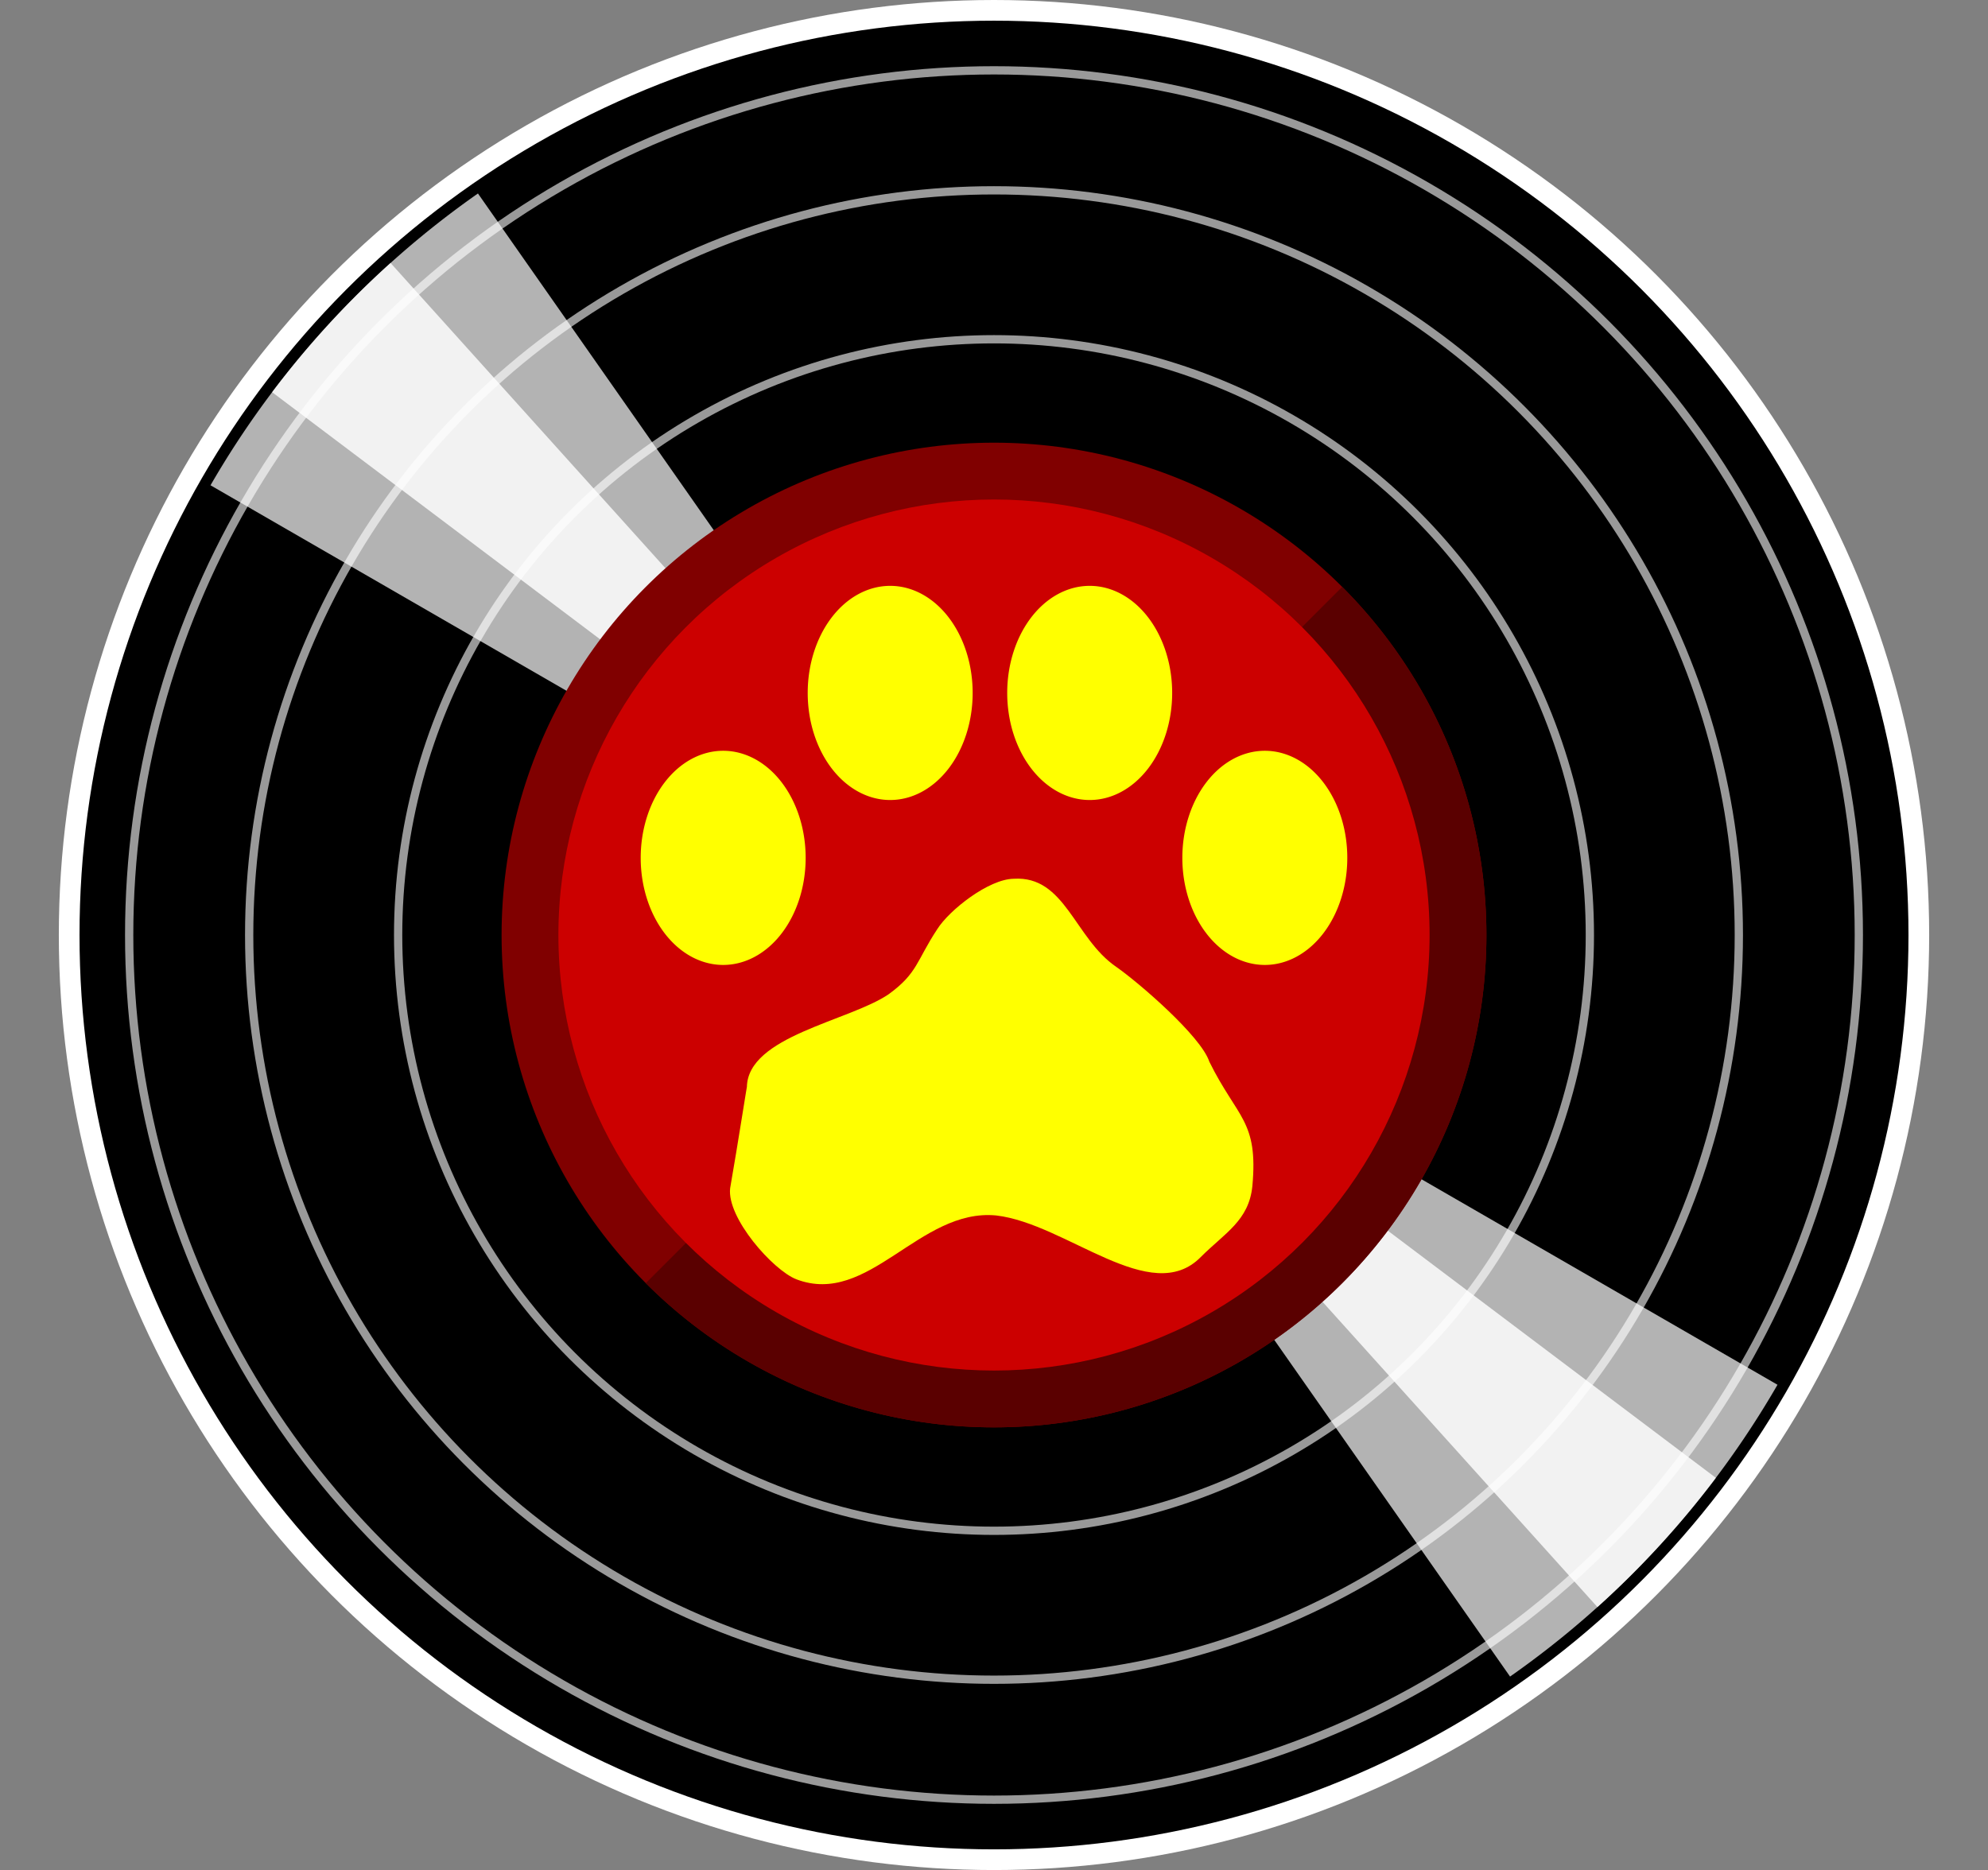<svg xmlns="http://www.w3.org/2000/svg" width="512.461" height="482.133" viewBox="0 0 480.432 452"><rect x="0" y="0" width="480.432" height="452" fill="#808080" stroke="none"/><g transform="translate(45.216 -142.362)"><circle r="226" cy="368.362" cx="195" fill="#fff"/><circle cx="195" cy="368.362" r="221"/><circle r="209" cy="368.362" cx="195" fill="none" stroke="#999" stroke-width="2"/><circle cx="195" cy="368.362" r="180" fill="none" stroke="#999" stroke-width="2"/><circle r="144" cy="368.362" cx="195" fill="none" stroke="#999" stroke-width="2"/><path d="M384.344 477.066a221 221 0 01-64.631 70.532l-126.76-181.032z" opacity=".7" fill="#fff"/><path d="M369.45 499.567a221 221 0 01-28.62 31.234L192.952 366.566z" opacity=".83" fill="#fff"/><path d="M5.656 259.659a221 221 0 0164.631-70.533l126.76 181.033z" opacity=".7" fill="#fff"/><path d="M20.55 237.158a221 221 0 0128.62-31.234l147.878 164.235z" opacity=".83" fill="#fff"/><circle cx="195" cy="368.362" r="119" fill="maroon"/><path d="M279.146 284.216a119 119 0 0130.8 114.946 119 119 0 01-84.147 84.145 119 119 0 01-114.945-30.8L195 368.363z" fill="#5a0000"/><circle cx="195" cy="368.362" r="105.269" fill="#c00"/><g fill="#ff0"><path d="M149.484 349.712a19.932 25.882 0 01-19.932 25.882 19.932 25.882 0 01-19.932-25.882 19.932 25.882 0 0119.932-25.882 19.932 25.882 0 0119.932 25.882zM189.843 309.848a19.932 25.882 0 01-19.931 25.882 19.932 25.882 0 01-19.932-25.882 19.932 25.882 0 0119.932-25.882 19.932 25.882 0 0119.931 25.882zM238.057 309.848a19.932 25.882 0 01-19.932 25.882 19.932 25.882 0 01-19.932-25.882 19.932 25.882 0 0119.932-25.882 19.932 25.882 0 0119.932 25.882zM280.38 349.712a19.932 25.882 0 01-19.932 25.882 19.932 25.882 0 01-19.932-25.882 19.932 25.882 0 0119.932-25.882 19.932 25.882 0 0119.932 25.882z" fill-rule="evenodd"/><path d="M244.98 446.184c-12.03 12.272-32.443-8.053-49.44-10.037-18.6-1.793-30.805 22.133-48.33 15.42-5.674-2.244-16.788-14.824-15.978-21.983 1.872-10.701 4.126-25.296 4.05-24.445.185-12.35 24.693-15.957 34.247-22.456 7.036-5.102 6.723-8.096 11.746-15.716 2.93-4.651 12.438-12.126 18.499-12.204 12.46-.776 14.662 14.409 24.785 21.31 5.298 3.692 20.457 16.705 22.48 22.91 6.797 13.743 11.87 14.206 10.397 30.105-.859 8.32-6.622 11.263-12.456 17.096z"/></g></g></svg>